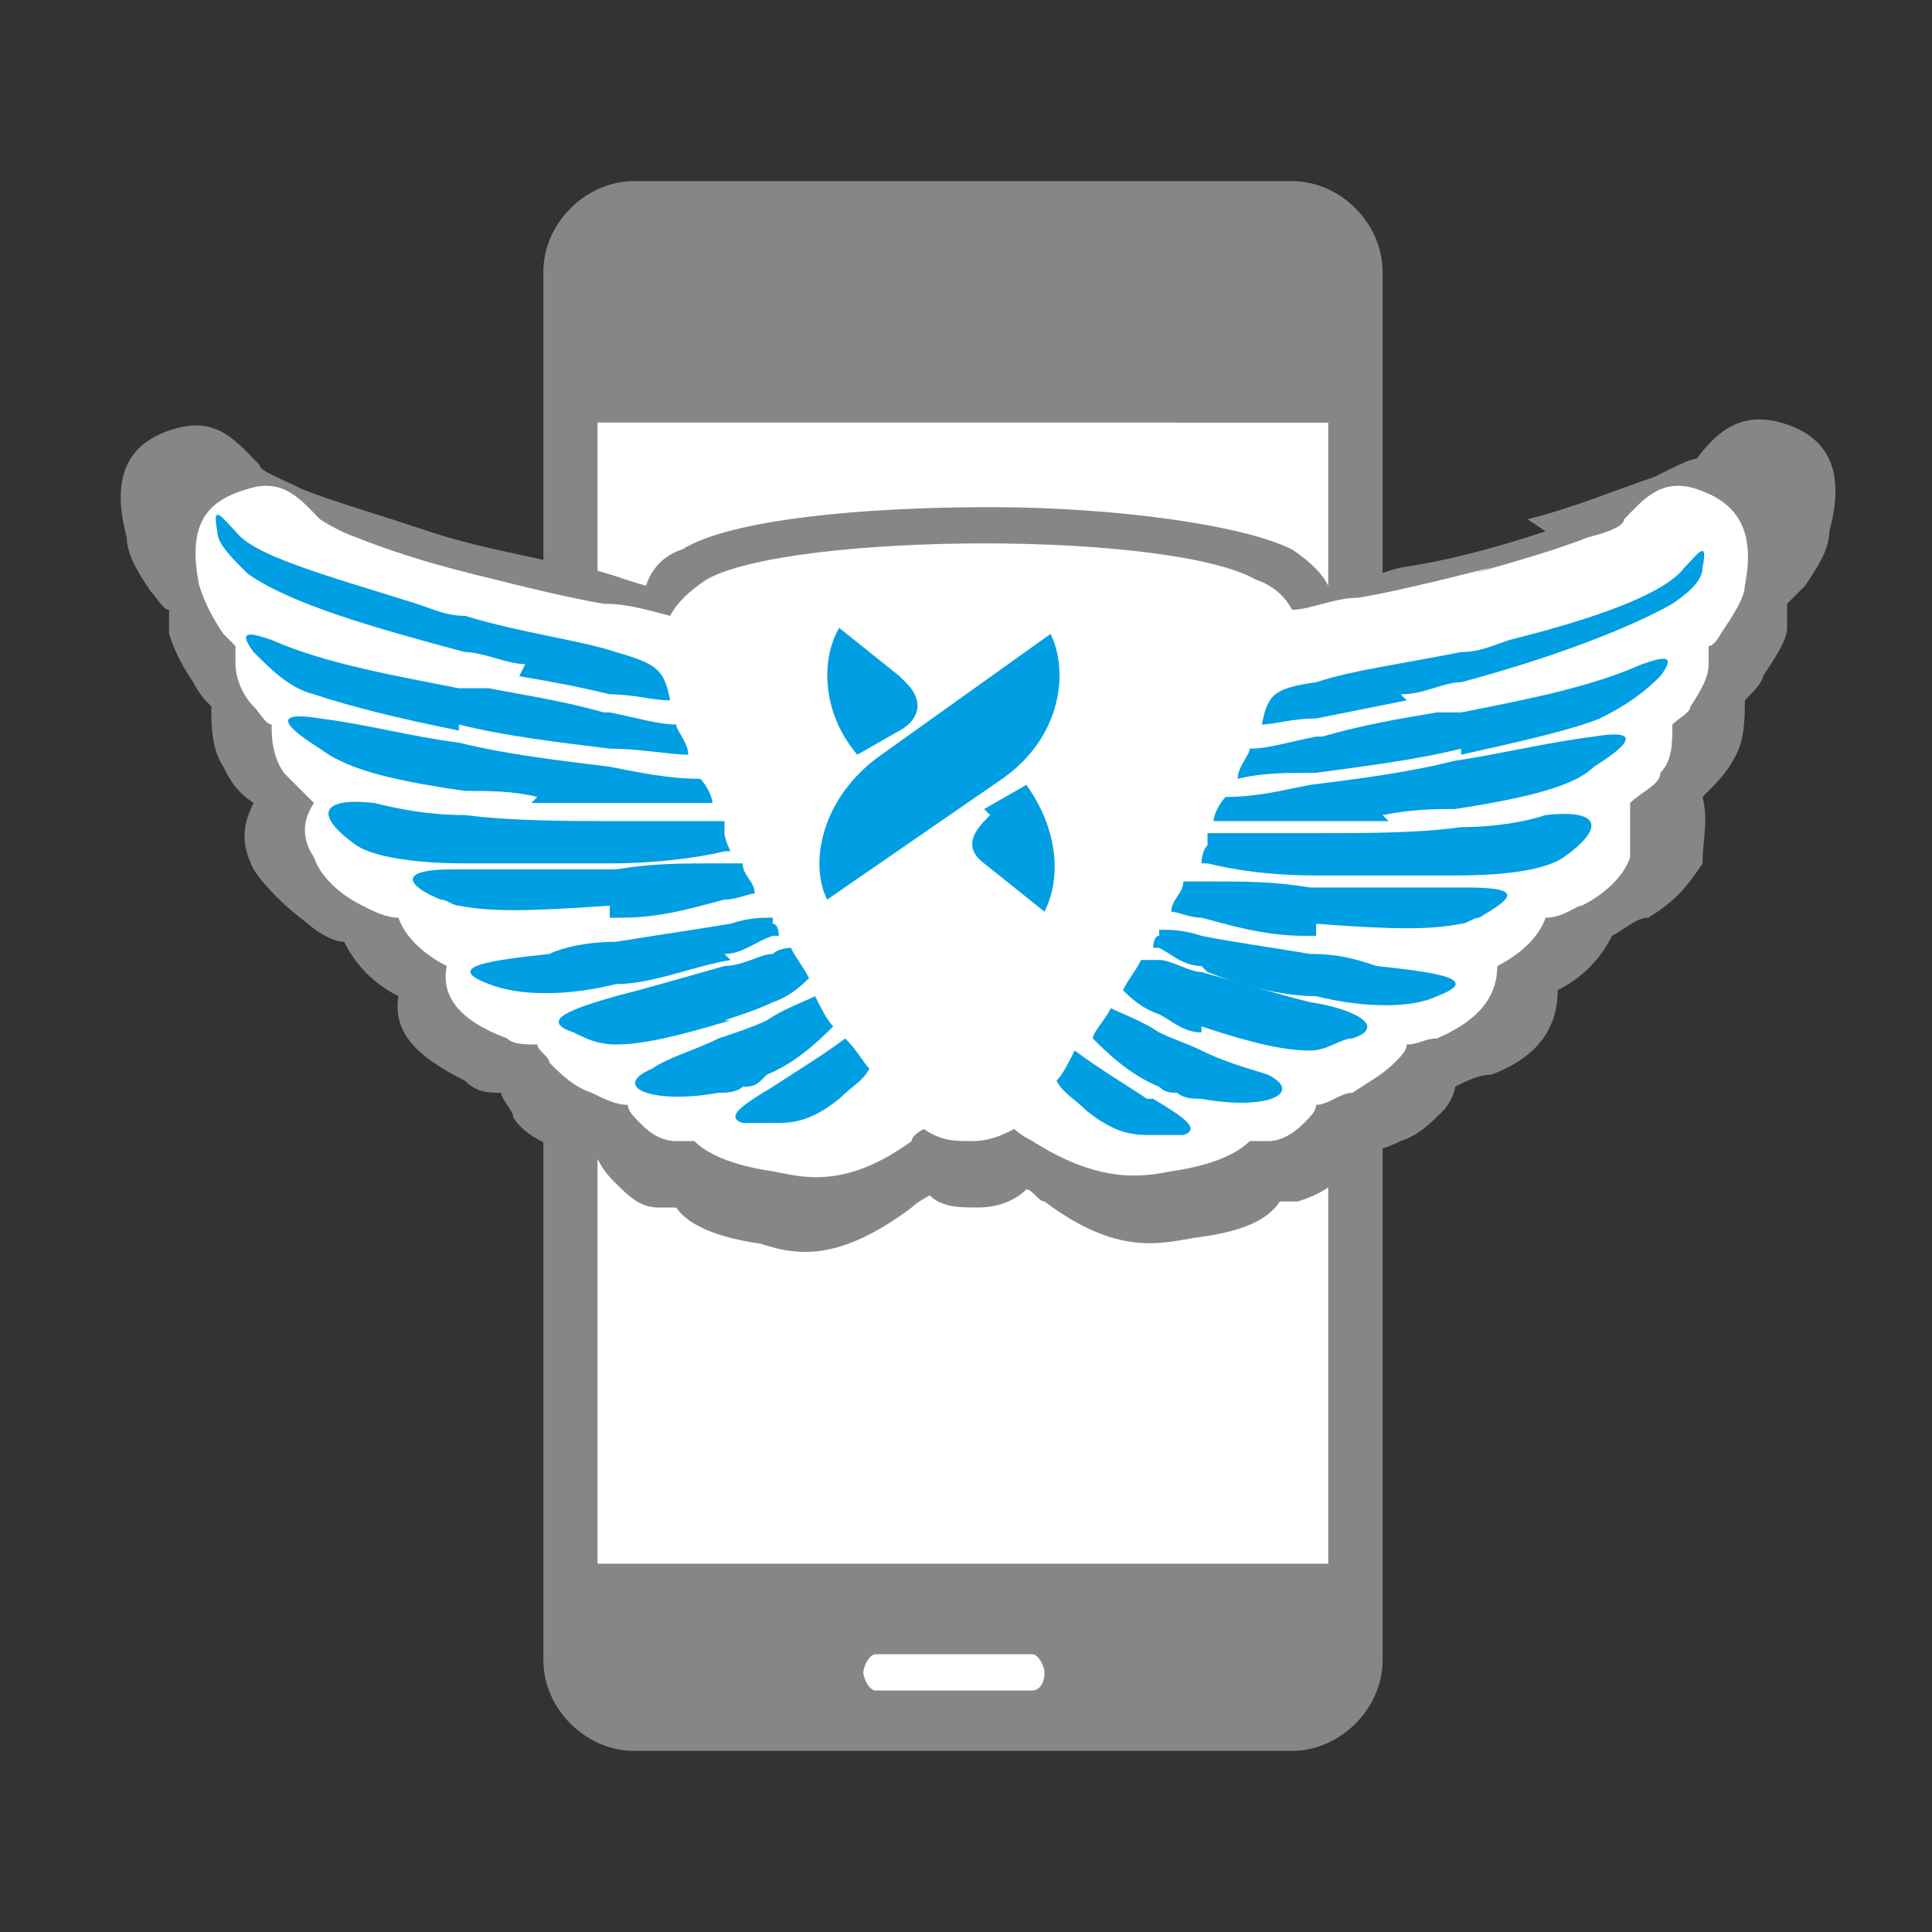 <svg viewBox="0 0 32 32" version="1.1" xmlns="http://www.w3.org/2000/svg">
  <rect x="0" y="0" width="32" height="32" fill="#333333" stroke="none"/>
  <defs>
    <style>
      .cls-1 {
        fill: #868686;
      }

      .cls-2 {
        fill: #fff;
      }

      .cls-3 {
        fill: #009ee2;
      }
    </style>
  </defs>
  
  <g>
    <g id="Livello_1">
      <g>
        <path d="M22.9,27.5c0,.8-.7,1.5-1.5,1.5h-10.9c-.8,0-1.5-.7-1.5-1.5V4.5c0-.8.7-1.5,1.5-1.5h10.9c.8,0,1.5.7,1.5,1.5v23.1Z" class="cls-1"></path>
        <rect height="18.9" width="12.1" y="7" x="9.9" class="cls-2"></rect>
        <polygon points="9.9 25.9 9.9 7 19.4 7 9.9 25.9" class="cls-2"></polygon>
        <path d="M25.3,8.6c.8-.2,1.5-.5,2.1-.7.4-.2.6-.3.7-.3h0c.3-.4.7-.8,1.4-.6.7.2,1.1.7.8,1.8,0,.3-.2.6-.4.9,0,0-.2.2-.3.3,0,.1,0,.3,0,.4,0,.2-.2.5-.4.8,0,.1-.2.3-.3.4,0,.3,0,.7-.2,1-.1.2-.3.4-.5.6.1.4,0,.7,0,1.1-.2.3-.4.6-.9.9-.2,0-.4.2-.6.3-.2.4-.5.7-.9.9,0,.6-.3,1.1-1.1,1.4-.2,0-.4.1-.6.2,0,.1-.1.3-.2.4h0c-.2.2-.4.4-.7.5-.2.1-.5.2-.7.2,0,.1-.2.3-.3.4-.2.2-.4.3-.7.4,0,0-.2,0-.3,0-.2.3-.6.5-1.4.6,0,0,0,0,0,0-.6.1-1.3.3-2.5-.6h0c-.1,0-.2-.2-.3-.2,0,0,0,0,0,0-.2.2-.5.3-.8.3h0c-.3,0-.6,0-.8-.2,0,0,0,0,0,0,0,0-.2.1-.3.2-1.2.9-1.9.8-2.5.6,0,0,0,0,0,0-.7-.1-1.2-.3-1.4-.6-.1,0-.2,0-.3,0-.3,0-.5-.2-.7-.4-.1-.1-.2-.2-.3-.4-.2,0-.4-.1-.7-.2-.3-.1-.6-.3-.7-.5h0c0-.1-.2-.3-.2-.4-.2,0-.4,0-.6-.2-.8-.4-1.2-.8-1.1-1.4-.4-.2-.7-.5-.9-.9-.2,0-.5-.2-.6-.3-.4-.3-.7-.6-.9-.9-.2-.4-.2-.7,0-1.1-.3-.2-.4-.4-.5-.6-.2-.3-.2-.7-.2-1-.1-.1-.2-.2-.3-.4-.2-.3-.3-.5-.4-.8,0-.1,0-.3,0-.4-.1,0-.2-.2-.3-.3-.2-.3-.4-.6-.4-.9-.3-1.1.1-1.6.8-1.8.7-.2,1,.2,1.4.6h0c0,.1.3.2.7.4.5.2,1.2.4,2.1.7h0c.9.3,1.7.4,2.4.6.4,0,.8.2,1.2.3h0s0,0,0,0c.1-.3.3-.5.6-.6.8-.5,3-.7,5.1-.7,2.1,0,4.2.3,5,.7.3.2.5.4.6.6h0s0,0,0,0h0c.4,0,.8-.2,1.2-.3.7-.1,1.5-.3,2.4-.6h0Z" class="cls-1"></path>
        <path d="M24.4,9.5c.7-.2,1.4-.4,1.9-.6.4-.1.6-.2.6-.3h0c.3-.3.6-.7,1.2-.5.6.2,1,.6.8,1.6,0,.2-.2.5-.4.8,0,0-.1.2-.2.2,0,.1,0,.2,0,.3,0,.2-.1.4-.3.7,0,.1-.2.2-.3.3,0,.3,0,.6-.2.8,0,.2-.3.3-.5.5,0,.3,0,.6,0,.9-.1.3-.4.6-.8.8-.1,0-.3.2-.6.2-.1.3-.4.6-.8.8,0,.5-.3.9-1,1.2-.2,0-.3.1-.5.1,0,.1-.1.2-.2.3h0c-.2.2-.4.3-.7.5-.2,0-.4.2-.6.2,0,.1-.1.2-.2.3-.2.2-.4.3-.6.3,0,0-.2,0-.3,0-.2.2-.6.4-1.3.5,0,0,0,0,0,0-.5.1-1.2.2-2.3-.5h0c0,0-.2-.1-.3-.2,0,0,0,0,0,0-.2.1-.4.2-.7.2h0c-.3,0-.5,0-.8-.2,0,0,0,0,0,0,0,0-.2.1-.2.2-1.1.8-1.8.6-2.3.5,0,0,0,0,0,0-.7-.1-1.1-.3-1.3-.5-.1,0-.2,0-.3,0-.3,0-.5-.2-.6-.3-.1-.1-.2-.2-.2-.3-.2,0-.4-.1-.6-.2-.3-.1-.5-.3-.7-.5h0c0-.1-.2-.2-.2-.3-.2,0-.4,0-.5-.1-.8-.3-1.1-.7-1-1.2-.4-.2-.7-.5-.8-.8-.2,0-.4-.1-.6-.2-.4-.2-.7-.5-.8-.8-.2-.3-.2-.6,0-.9-.2-.2-.4-.4-.5-.5-.2-.3-.2-.6-.2-.8-.1,0-.2-.2-.3-.3-.2-.2-.3-.5-.3-.7,0-.1,0-.2,0-.3,0,0-.2-.2-.2-.2-.2-.3-.3-.5-.4-.8-.2-1,.1-1.4.8-1.6.6-.2.9.2,1.2.5h0c0,0,.3.2.6.3.5.2,1.1.4,1.9.6h0c.8.2,1.6.4,2.2.5.4,0,.7.1,1.1.2h0s0,0,0,0c.1-.2.3-.4.6-.6.7-.4,2.7-.6,4.6-.6,1.9,0,3.8.2,4.5.6.3.1.5.3.6.5h0s0,0,0,0h0c.3,0,.7-.2,1.1-.2.6-.1,1.4-.3,2.2-.5h0Z" class="cls-2"></path>
        <path d="M10.1,15.2h.2c.7,0,1.3-.2,1.7-.3.2,0,.4-.1.5-.1h0c0-.2-.2-.3-.2-.5,0,0-.2,0-.3,0,0,0-.2,0-.2,0-.5,0-1,0-1.6.1-.9,0-1.9,0-2.5,0,0,0-.1,0-.2,0-1,0-.7.3-.2.5.1,0,.2.1.3.1.5.1,1.1.1,2.5,0" class="cls-3"></path>
        <path d="M12,15.8c.3,0,.5-.2.8-.3,0,0,0,0,.1,0,0,0,0-.2-.1-.2,0,0,0,0,0-.1-.2,0-.4,0-.7.1-.6.1-1.3.2-1.9.3-.5,0-.9.1-1.1.2-.9.1-1.8.2-1,.5.5.2,1.3.2,2.1,0,.6,0,1.3-.3,1.9-.4" class="cls-3"></path>
        <path d="M12,16.9c.3-.1.6-.2.8-.3.3-.1.5-.3.6-.4-.1-.2-.2-.3-.3-.5,0,0-.2,0-.3.1-.2,0-.5.2-.8.2-.7.2-1.4.4-1.8.5h0c-.7.2-1.3.4-.7.6.2.1.4.2.7.2.4,0,.9-.1,1.9-.4h0Z" class="cls-3"></path>
        <path d="M12.7,17.8c.5-.2.9-.6,1.1-.8-.1-.1-.2-.3-.3-.5-.2.1-.5.2-.8.4-.2.1-.5.2-.8.3-.4.2-.8.3-1.1.5-.7.3,0,.6,1.1.4.1,0,.3,0,.4-.1.1,0,.2,0,.3-.1" class="cls-3"></path>
        <path d="M12.8,18h0c-.5.3-.8.5-.5.6.1,0,.3,0,.5,0,.3,0,.6,0,1.1-.4.2-.2.4-.3.5-.5-.1-.1-.2-.3-.4-.5-.4.3-.9.6-1.2.8" class="cls-3"></path>
        <path d="M8.6,11.2c.6.1,1.1.2,1.5.3.4,0,.7.1,1,.1-.1-.5-.2-.6-.9-.8h0c-.6-.2-1.5-.3-2.5-.6-.3,0-.5-.1-.8-.2-1.6-.5-2.7-.8-3-1.2-.2-.2-.4-.5-.3,0,0,.2.2.4.5.7.7.5,2.1.9,3.6,1.3.3,0,.7.2,1,.2" class="cls-3"></path>
        <path d="M10.1,14.3c.8,0,1.5-.1,1.9-.2,0,0,.1,0,.1,0,0,0-.1-.2-.1-.3,0,0,0-.1,0-.2-.2,0-.4,0-.7,0-.3,0-.7,0-1.1,0-.8,0-1.7,0-2.5-.1-.6,0-1.1-.1-1.5-.2-.9-.1-1,.2-.3.7.3.2,1,.3,1.8.3.8,0,1.7,0,2.5,0" class="cls-3"></path>
        <path d="M7.6,12c.8.2,1.7.3,2.5.4.5,0,1,.1,1.3.1h0c0-.2-.2-.4-.2-.5-.3,0-.6-.1-1.1-.2h-.1c-.7-.2-1.4-.3-1.9-.4-.1,0-.3,0-.5,0-1-.2-2.2-.4-3.1-.8-.3-.1-.6-.2-.3.2.3.3.6.6,1,.7.6.2,1.4.4,2.4.6" class="cls-3"></path>
        <path d="M8.8,13.3c.5,0,.9,0,1.3,0,.8,0,1.3,0,1.7,0,0-.1-.1-.3-.2-.4-.5,0-1-.1-1.5-.2-.8-.1-1.7-.2-2.5-.4-.8-.1-1.5-.3-2.3-.4-.6-.1-.8,0,0,.5.4.3,1,.5,2.4.7.4,0,.8,0,1.2.1" class="cls-3"></path>
        <path d="M21.8,15.5h-.2c-.7,0-1.3-.2-1.7-.3-.2,0-.4-.1-.5-.1h0c0-.2.2-.3.2-.5,0,0,.2,0,.3,0,0,0,.2,0,.2,0,.5,0,1,0,1.6.1.9,0,1.8,0,2.4,0,0,0,.1,0,.2,0,1,0,.7.2.2.5-.1,0-.2.1-.3.1-.5.1-1.1.1-2.4,0" class="cls-3"></path>
        <path d="M19.9,16c-.3,0-.5-.2-.7-.3,0,0,0,0-.1,0,0,0,0-.2.1-.2,0,0,0,0,0-.1.2,0,.4,0,.7.1.5.1,1.2.2,1.8.3.5,0,.8.1,1.1.2.9.1,1.8.2,1,.5-.4.2-1.2.2-2,0-.6,0-1.3-.2-1.8-.4" class="cls-3"></path>
        <path d="M19.9,17.1c-.3,0-.5-.2-.7-.3-.3-.1-.5-.3-.6-.4.1-.2.2-.3.3-.5,0,0,.2,0,.3,0,.2,0,.5.2.7.2.7.2,1.4.4,1.8.5h0c.7.1,1.3.4.7.6-.2,0-.4.2-.7.2-.4,0-.9-.1-1.8-.4h0Z" class="cls-3"></path>
        <path d="M19.2,18c-.5-.2-.9-.6-1.1-.8,0-.1.2-.3.3-.5.2.1.5.2.8.4.2.1.5.2.7.3.4.2.8.3,1.1.4.6.3,0,.6-1.1.4-.1,0-.3,0-.4-.1-.1,0-.2,0-.3-.1" class="cls-3"></path>
        <path d="M19.1,18.2h0c.5.3.8.5.5.6-.1,0-.3,0-.5,0-.3,0-.6,0-1.1-.4-.2-.2-.4-.3-.5-.5.1-.1.2-.3.3-.5.4.3.9.6,1.2.8" class="cls-3"></path>
        <path d="M23.3,11.6c-.5.1-1,.2-1.5.3-.4,0-.7.1-.9.1.1-.5.2-.6.9-.7h0c.6-.2,1.4-.3,2.4-.5.3,0,.5-.1.8-.2,1.6-.4,2.6-.8,2.9-1.2.2-.2.4-.5.3,0,0,.2-.2.4-.5.6-.7.4-2,.9-3.5,1.3-.3,0-.6.2-1,.2" class="cls-3"></path>
        <path d="M21.8,14.5c-.8,0-1.4-.1-1.8-.2,0,0-.1,0-.1,0,0,0,0-.2.1-.3,0,0,0-.1,0-.2.2,0,.4,0,.7,0,.3,0,.7,0,1.1,0,.8,0,1.7,0,2.4-.1.6,0,1.1-.1,1.4-.2.9-.1,1,.2.3.7-.3.2-.9.3-1.8.3-.8,0-1.7,0-2.4,0" class="cls-3"></path>
        <path d="M24.2,12.4c-.8.2-1.7.3-2.4.4-.5,0-.9,0-1.3.1h0c0-.2.2-.4.2-.5.3,0,.6-.1,1.1-.2h.1c.7-.2,1.3-.3,1.9-.4.1,0,.3,0,.4,0,1-.2,2.1-.4,3-.8.3-.1.6-.2.3.2-.3.3-.6.5-1,.7-.5.2-1.4.4-2.3.6" class="cls-3"></path>
        <path d="M23,13.6c-.5,0-.9,0-1.3,0-.8,0-1.3,0-1.6,0,0-.1.1-.3.2-.4.5,0,.9-.1,1.4-.2.8-.1,1.6-.2,2.4-.4.7-.1,1.5-.3,2.3-.4.6-.1.8,0,0,.5-.3.3-1,.5-2.3.7-.3,0-.7,0-1.2.1" class="cls-3"></path>
        <path d="M16.3,13.4l.7-.4c.5.7.6,1.5.3,2.1,0,0-1-.8-1-.8-.4-.3-.1-.6.1-.8M14.9,11.2s-1-.8-1-.8c-.3.5-.3,1.4.3,2.1l.7-.4c.2-.1.5-.4.1-.8M16.6,12.9c1-.7,1.1-1.8.8-2.4,0,0-2.8,2-2.8,2-1,.7-1.2,1.8-.9,2.4,0,0,2.9-2,2.9-2" class="cls-3"></path>
        <path d="M17.3,27.7c0,.2-.1.3-.2.3h-2.6c-.1,0-.2-.2-.2-.3s.1-.3.2-.3h2.6c.1,0,.2.2.2.3" class="cls-2"></path>
      </g>
    </g>
  </g>
</svg>